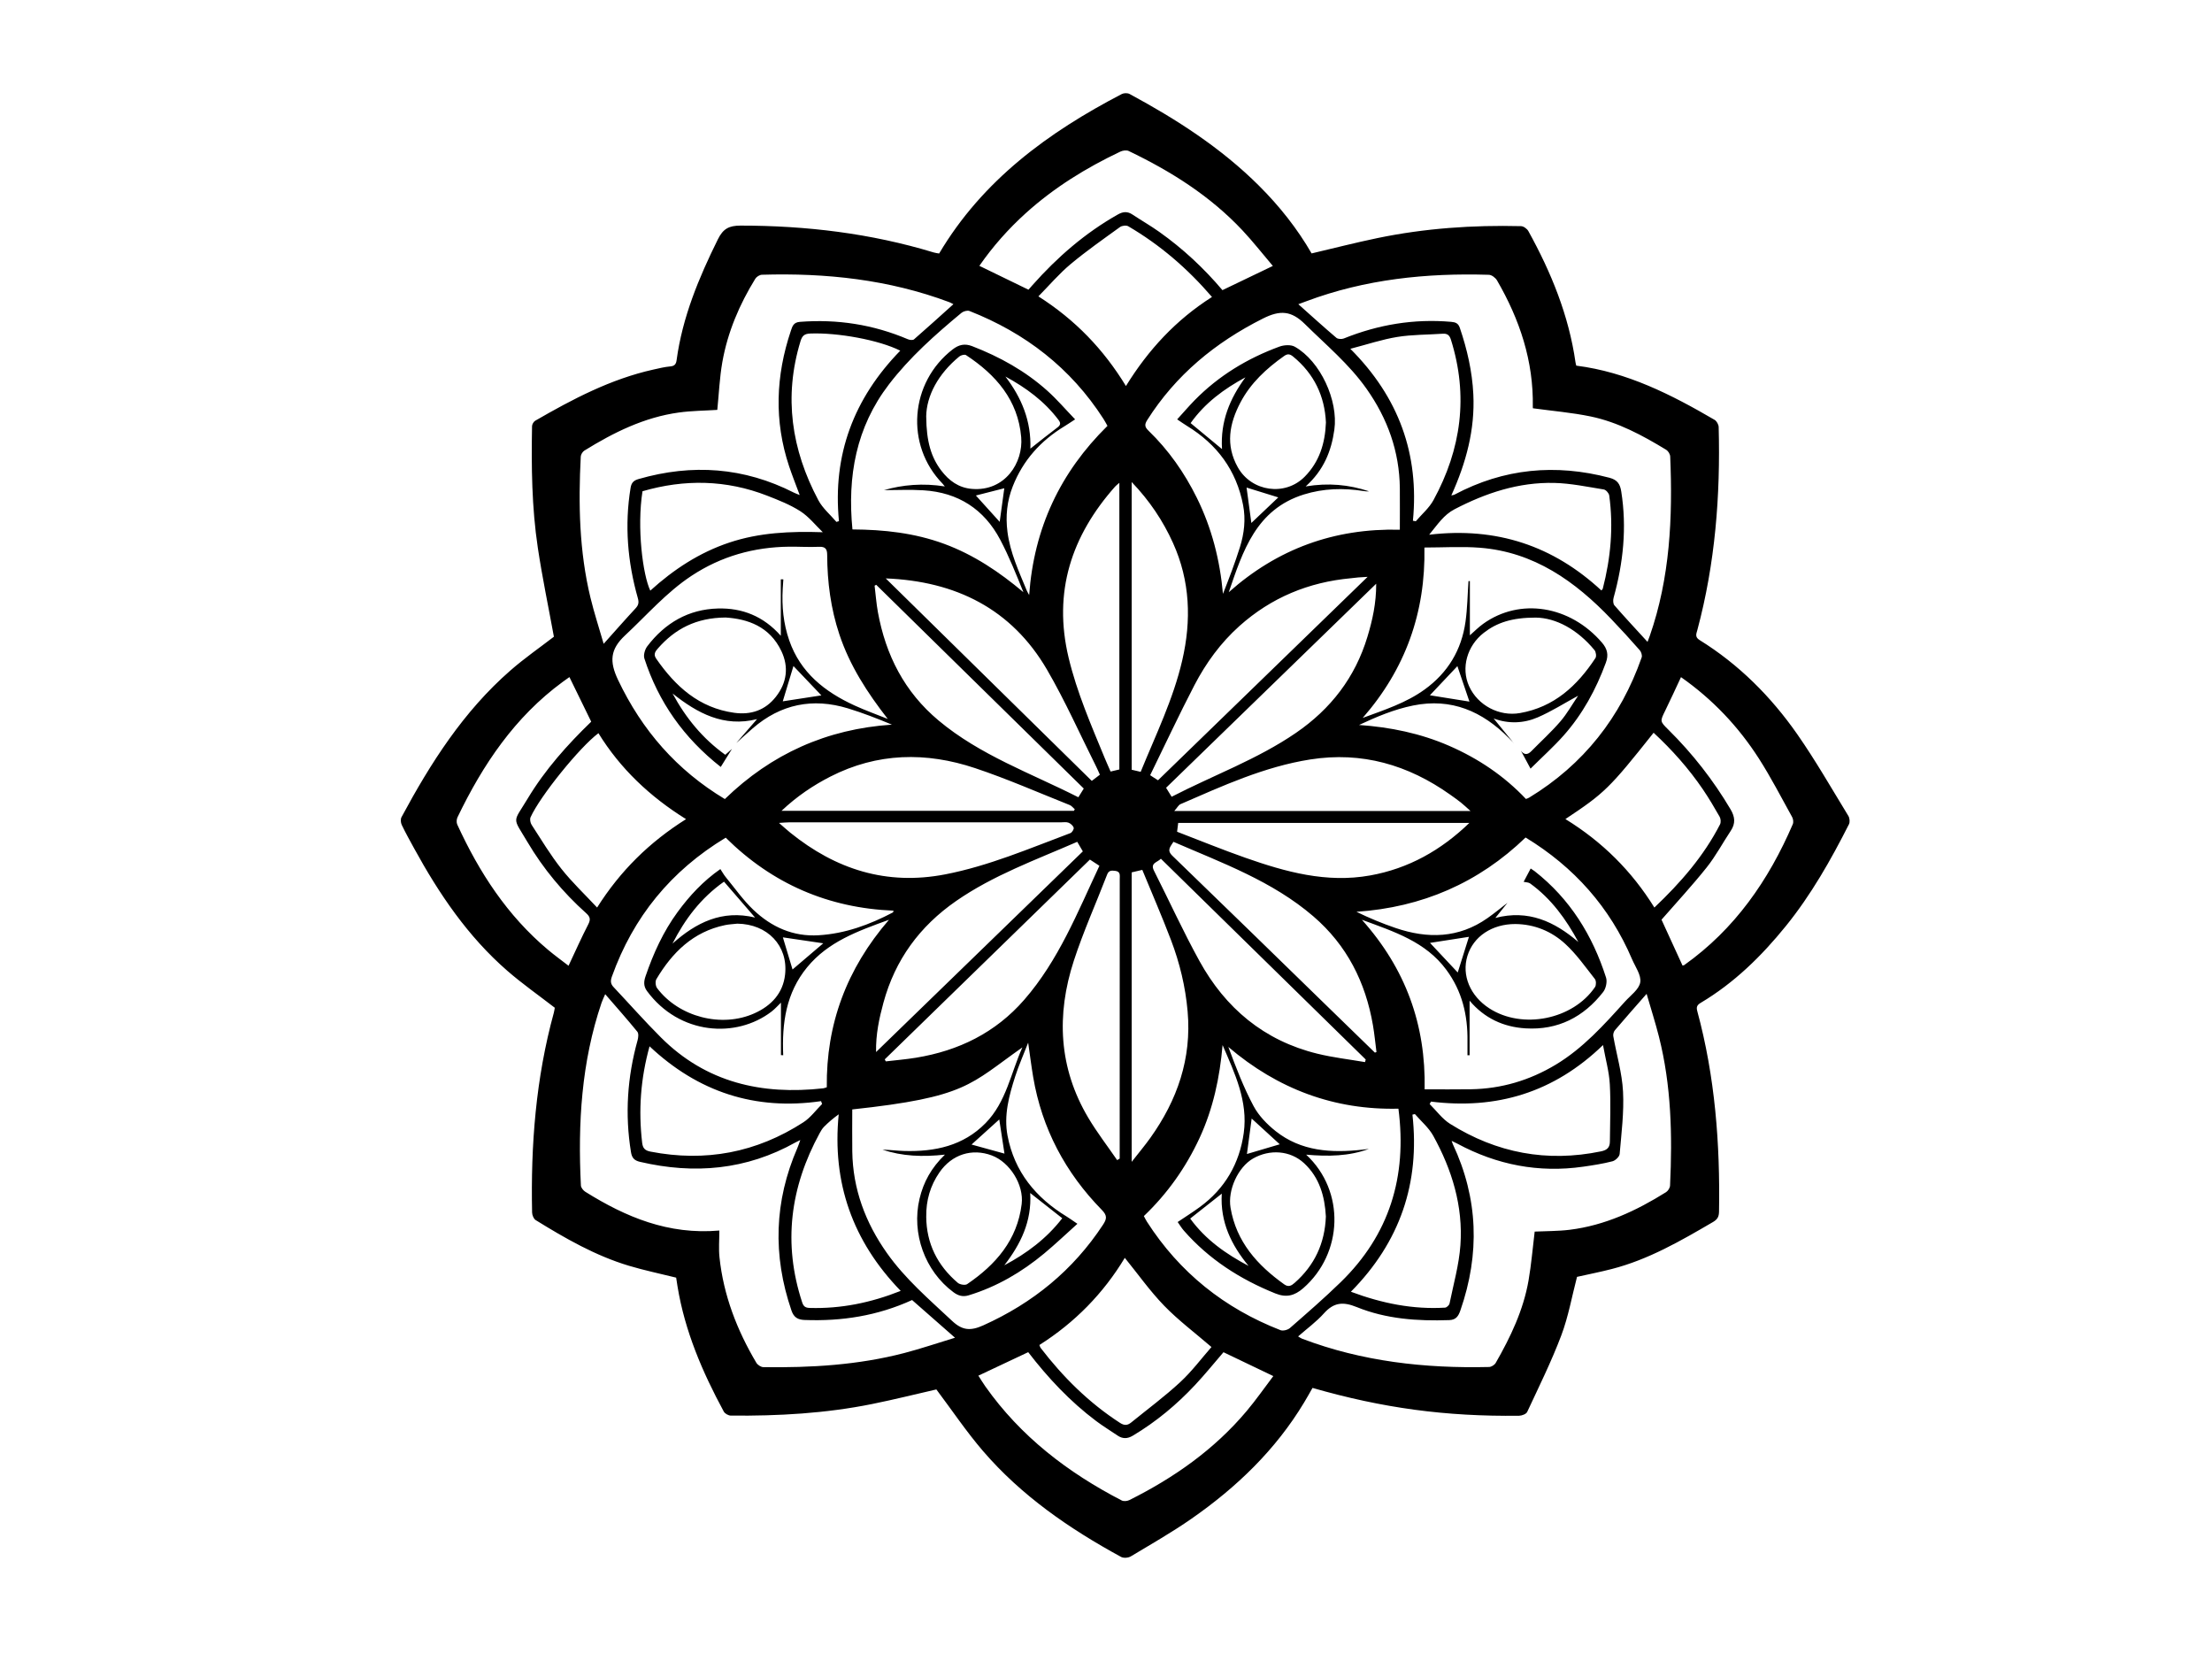 <?xml version="1.0" encoding="UTF-8"?><svg id="a" xmlns="http://www.w3.org/2000/svg" viewBox="0 0 800 600.7"><path d="M200.32,230.22c-1.95-10.67-4.2-21.39-5.82-32.2-2.18-14.54-2.35-29.23-2.08-43.91,.01-.68,.57-1.63,1.15-1.97,13.53-7.81,27.3-15.07,42.73-18.5,2.03-.45,4.06-.96,6.12-1.14,1.58-.14,2.09-.85,2.28-2.26,2.11-15.56,8.04-29.79,14.95-43.74,1.88-3.79,4-4.91,8.12-4.92,23.79,0,47.15,2.79,69.95,9.72,.62,.19,1.27,.25,1.93,.37,15.75-26.52,39.43-43.81,66.07-57.67,.75-.39,2.06-.41,2.8-.02,16.96,9.15,33.09,19.5,46.83,33.2,7.4,7.37,13.84,15.51,19.01,24.46,8.05-1.89,15.9-3.91,23.82-5.55,17.12-3.55,34.47-4.74,51.92-4.31,.92,.02,2.19,.94,2.66,1.8,8.23,14.89,14.61,30.46,17.04,47.44,.05,.36,.16,.71,.28,1.2,18.35,2.32,34.38,10.47,50.02,19.6,.76,.44,1.46,1.71,1.48,2.62,.66,24.79-1.26,49.32-7.71,73.38-.34,1.29-1,2.51,.79,3.62,14.21,8.81,25.83,20.45,35.34,34.06,6.64,9.51,12.41,19.63,18.48,29.54,.48,.78,.62,2.24,.22,3.02-6.55,12.92-13.67,25.5-22.81,36.8-8.81,10.88-18.71,20.59-30.84,27.8-1.31,.78-1.6,1.53-1.21,2.96,6.44,23.75,8.28,48,7.87,72.51-.03,1.83-.55,2.81-2.17,3.76-11.68,6.82-23.37,13.6-36.62,17-4.2,1.08-8.46,1.92-12.57,2.84-1.85,7.06-3.12,14.37-5.7,21.2-3.56,9.42-8.06,18.49-12.32,27.64-.36,.77-1.91,1.36-2.92,1.38-26.61,.32-49.27-2.75-74.72-10.06-.98,1.71-1.97,3.5-3.03,5.25-10.34,17.19-24.49,30.74-40.8,42.09-7.05,4.9-14.54,9.17-21.91,13.59-.91,.54-2.61,.67-3.5,.18-18.64-10.16-36.01-22.1-49.95-38.31-6.01-6.99-11.18-14.71-16.85-22.25-7.24,1.65-15.18,3.64-23.19,5.26-16.86,3.41-33.95,4.36-51.12,4.2-.89,0-2.18-.71-2.58-1.47-7.72-14.27-14.07-29.06-16.72-45.21-.18-1.11-.35-2.22-.5-3.21-5.78-1.44-11.5-2.62-17.07-4.29-12.14-3.64-23.03-9.91-33.74-16.52-.73-.45-1.27-1.81-1.29-2.76-.52-24.41,1.36-48.57,7.86-72.22,.2-.72,.27-1.46,.34-1.81-5.86-4.53-11.75-8.66-17.15-13.35-14.26-12.4-24.69-27.8-33.7-44.25-1.54-2.81-3.11-5.62-4.49-8.51-.38-.79-.48-2.09-.09-2.81,10.53-19.6,22.42-38.23,39.38-53.03,5.1-4.46,10.71-8.34,15.74-12.22Zm344.86,96.28c-1.39,1.73-2.78,3.46-4.37,5.44,11.93-3.11,21.39,1.3,30.02,8.7-4.43-8.23-9.79-15.65-17.43-21.17-.61-.44-1.56-.4-2.35-.59,.82-1.55,1.64-3.11,2.54-4.82,.67,.45,1.06,.68,1.42,.96,12.8,10.02,20.94,23.2,25.84,38.49,.48,1.5-.05,3.94-1.04,5.21-7.08,9.08-16.38,13.85-28.04,13.15-8.05-.48-14.93-3.69-20.27-10.01v19.72h-.77c0-1.69-.02-3.37,0-5.06,.13-9.41-1.93-18.11-7.66-25.85-7.5-10.14-18.75-13.72-30.52-18.07,15.82,17.71,23.14,37.9,22.69,61.31,5.8,0,11.27,.07,16.73-.02,11.01-.18,21.2-3.2,30.65-8.87,9.9-5.95,17.48-14.41,25.09-22.85,2.02-2.24,5.09-4.4,5.51-6.96,.42-2.56-1.79-5.59-2.98-8.37-8.02-18.78-20.93-33.3-38.49-43.99-17.03,16.42-37.41,25.24-61.17,26.87,4.68,2.28,9.35,4.22,14.14,5.85,11.62,3.96,22.86,3.75,33.27-3.58,2.46-1.73,4.79-3.65,7.17-5.48Zm-278.81-57.92c2.46-2.83,4.93-5.66,7.43-8.54-12,3.04-21.57-2.12-30.56-9.27,4.77,8.84,10.91,16.34,19.06,22.17l2.42-2.12c-1.31,2.12-2.63,4.23-4.05,6.52-13.43-10.56-22.53-23.51-27.62-39.22-.41-1.25,.19-3.29,1.04-4.41,6.41-8.43,14.91-13.4,25.58-13.67,8.73-.23,16.43,2.75,22.72,9.87v-20.42l.92,.02c-.08,1.12-.17,2.24-.23,3.36-.37,6.38,.25,12.64,2.36,18.71,4.05,11.66,12.86,18.59,23.6,23.52,3.93,1.8,8.01,3.26,12.03,4.88-7.41-9.51-13.74-19.27-17.5-30.56-3.11-9.33-4.37-18.94-4.41-28.73,0-2.1-.61-3.06-2.92-2.96-3.59,.16-7.2-.07-10.79-.04-12.78,.13-24.62,3.45-35.34,10.52-9.1,6-16.17,14.22-24.05,21.56-5.44,5.07-5.67,9.49-2.54,16.08,8.67,18.25,21.26,32.67,38.63,43.1,16.81-16.33,36.87-25.35,60.42-26.91-5.28-2.2-10.54-4.25-15.92-5.89-12.74-3.88-24.27-1.54-34.4,7.21-1.99,1.72-3.93,3.5-5.89,5.25Zm281.09,.1c-.59-.6-1.17-1.2-1.77-1.8-9.59-9.65-20.76-14.57-34.61-11.76-6.87,1.39-13.23,4.07-19.56,7.04,11.33,.79,22.24,3.03,32.61,7.55,10.5,4.58,19.86,10.86,27.75,19.21,.48-.2,.85-.29,1.16-.49,19.69-11.98,33.09-29.03,40.69-50.69,.25-.72-.14-1.99-.69-2.61-3.37-3.84-6.81-7.62-10.35-11.31-13.06-13.65-27.89-24.21-47.45-25.75-6.55-.52-13.17-.08-20.08-.08,.45,23.53-6.91,44-22.32,61.62,7.83-2.9,15.66-5.41,22.39-10.27,8.41-6.07,13.36-14.31,14.79-24.52,.68-4.85,.74-9.78,1.08-14.68l.5-.02v19.62c1.54-1.34,3.06-2.9,4.8-4.15,13.29-9.56,31.46-6.62,42.98,6.8,1.95,2.27,2.44,4.42,1.4,7.25-3.56,9.68-8.42,18.61-15.27,26.33-3.59,4.05-7.65,7.68-11.97,11.98-1.46-2.72-2.47-4.6-3.48-6.48,1.17,1.55,2.4,1.55,3.74,.19,3.51-3.57,7.23-6.95,10.49-10.73,2.46-2.85,4.32-6.21,6.46-9.35-5.03,2.74-9.63,5.67-14.57,7.81-5.11,2.21-10.6,2.42-15.98,.43,2.51,3.08,4.88,5.98,7.24,8.88Zm-287.3,176.29c0,3.47-.28,6.6,.05,9.67,1.45,13.75,6.33,26.36,13.34,38.17,.46,.77,1.67,1.56,2.54,1.57,17.17,.24,34.23-.76,50.93-5.1,5.98-1.56,11.85-3.56,18.37-5.54-5.6-4.92-10.62-9.32-15.52-13.63-12.52,5.72-25.47,7.72-38.89,7.21-2.44-.09-3.89-.93-4.74-3.43-6.82-19.92-6.25-39.52,2.18-58.85,.34-.77,.58-1.59,1.02-2.79-.88,.44-1.31,.62-1.71,.85-17.8,9.97-36.62,11.63-56.26,7.04-2.13-.5-2.94-1.48-3.27-3.53-2.23-13.67-1.32-27.12,2.39-40.43,.27-.98,.44-2.46-.09-3.1-3.69-4.53-7.58-8.9-11.62-13.57-.53,1.24-.99,2.13-1.31,3.08-7.31,21.49-8.6,43.67-7.48,66.1,.04,.8,.87,1.82,1.61,2.28,14.6,9.11,30,15.62,48.44,14.01Zm294.87,.39c4.21-.2,8.49-.14,12.7-.66,12.73-1.58,24.08-6.88,34.82-13.6,.72-.45,1.41-1.56,1.45-2.4,.85-18.11,.46-36.15-4.03-53.86-1.28-5.04-2.87-10-4.45-15.45-4.16,4.74-7.86,8.92-11.48,13.17-.44,.52-.69,1.47-.57,2.14,1.18,6.68,3.17,13.31,3.52,20.02,.39,7.49-.58,15.06-1.22,22.57-.08,.98-1.54,2.38-2.61,2.65-3.46,.89-7.02,1.44-10.57,1.95-16.07,2.3-31.21-.64-45.47-8.3-.6-.32-1.22-.59-2.12-1.04,.24,.67,.32,.93,.43,1.18,9.23,19.65,9.83,39.69,2.75,60.1-.69,1.99-1.51,3.46-4.06,3.54-11.45,.39-22.81-.39-33.45-4.72-5.02-2.04-8.32-1.66-11.86,2.29-2.72,3.03-6.09,5.49-9.33,8.33,.73,.43,1.04,.67,1.38,.8,21.82,8.3,44.53,10.8,67.69,10.25,.82-.02,1.96-.73,2.38-1.45,5.38-9.38,10.02-19.1,11.89-29.84,1.01-5.83,1.49-11.75,2.22-17.69ZM259.43,148.22c-4.53,.29-9.26,.31-13.91,.95-12.51,1.72-23.58,7.21-34.17,13.77-.65,.4-1.27,1.41-1.31,2.16-.89,17.16-.56,34.26,3.52,51.07,1.32,5.44,3.07,10.78,4.76,16.64,4.17-4.65,7.78-8.78,11.51-12.79,1.1-1.18,1.31-2.13,.85-3.74-3.71-13.08-4.84-26.36-2.62-39.86,.31-1.91,1.13-2.68,2.91-3.2,19.37-5.58,38.11-4.26,56.17,4.93,.6,.3,1.24,.52,2.08,.86-1.37-3.7-2.7-7.02-3.83-10.4-5.47-16.39-4.83-32.72,.63-48.98,.54-1.6,.92-3.06,3.25-3.24,13.55-1.05,26.55,.96,39.06,6.28,.65,.28,1.81,.42,2.23,.05,4.77-4.15,9.44-8.4,14.25-12.72-.66-.33-1.06-.58-1.49-.74-21.87-8.19-44.59-10.6-67.75-9.91-.83,.02-1.96,.72-2.4,1.44-5.75,9.32-10,19.3-11.92,30.11-1.01,5.73-1.25,11.59-1.83,17.32Zm265.46,30.94c.63-.16,.91-.17,1.13-.29,17.87-9.5,36.55-11.24,56.05-6.11,2.9,.76,3.86,2.29,4.28,4.99,2.06,13.04,.73,25.81-2.78,38.44-.23,.84-.19,2.16,.32,2.73,3.85,4.41,7.84,8.69,11.96,13.19,.29-.76,.55-1.42,.79-2.09,7.36-21.09,8.34-42.93,7.41-64.96-.04-.84-.72-1.96-1.43-2.4-8.58-5.21-17.42-10-27.33-12.06-6.79-1.41-13.75-1.98-20.88-2.96,.02,.21-.06-.15-.05-.51,.3-16.55-4.74-31.61-12.95-45.75-.55-.94-1.91-1.98-2.92-2.01-22.58-.69-44.74,1.58-66.07,9.58-.9,.34-1.79,.67-2.86,1.06,4.81,4.28,9.22,8.29,13.75,12.14,.57,.49,1.93,.55,2.69,.25,12.48-5.03,25.38-7.19,38.83-6.02,1.6,.14,2.57,.52,3.13,2.16,2.66,7.81,4.49,15.79,4.89,24.05,.62,12.75-2.59,24.7-7.96,36.57Zm-82.73,198.78c-1.01,11.66-3.4,22.94-8.32,33.57-4.94,10.65-11.61,20.09-20.15,28.24,.41,.75,.72,1.43,1.13,2.06,11.79,18.36,28.01,31.29,48.28,39.19,.93,.36,2.64-.08,3.43-.77,6.2-5.42,12.43-10.82,18.33-16.56,17.61-17.13,24.1-38.12,20.9-62.76-23.12,.56-43.61-7.06-61.51-22.32,2.75,7.41,5.51,14.64,9.13,21.4,1.85,3.47,4.87,6.58,8,9.06,9.23,7.31,20.11,7.92,31.28,6.7,.8-.09,1.61-.19,2.41-.29-7.21,2.66-14.66,2.78-22.68,2.08,14.21,13.18,13.38,35.7-1.07,48.3-3.16,2.75-6.15,3.47-10.06,1.89-12.74-5.13-24.02-12.34-33.12-22.74-.83-.95-1.49-2.06-2.22-3.09,2.88-1.94,5.52-3.59,8.02-5.43,9.11-6.65,14.36-15.82,15.88-26.79,1.58-11.4-3.24-21.57-7.65-31.75Zm-133.93,23.24c0,5.05-.06,10.14,.01,15.24,.2,13.58,4.76,25.7,12.52,36.69,6.61,9.36,15.26,16.75,23.55,24.52,3.73,3.5,6.68,3.72,11.32,1.63,17.92-8.07,32.46-19.92,43.27-36.35,1.37-2.09,1.64-3.31-.4-5.38-13.18-13.45-21.68-29.41-24.84-48.07-.66-3.91-1.15-7.84-1.81-12.42-1.74,4.49-3.43,8.28-4.69,12.21-2.23,6.95-4.17,14.05-2.77,21.43,2.49,13.09,10.24,22.45,21.4,29.25,.94,.57,1.82,1.23,3.87,2.61-4.25,3.82-8.01,7.4-12,10.72-8.13,6.76-17.12,12.03-27.31,15.14-2.15,.66-3.83,.14-5.54-1.13-10.32-7.66-15.21-21.28-12.25-33.78,1.42-6.01,4.24-11.19,9.19-15.96-8.13,.88-15.46,.6-22.58-1.8,2.64,.05,5.25,.41,7.88,.48,11.04,.3,21.3-1.83,29.39-10.07,7.5-7.65,9.14-18.14,13.32-27.39-19.09,13.42-20,17.97-61.56,22.44Zm198.04-209.63c0-5.23,.04-10.12,0-15.01-.14-13.28-4.44-25.18-12.05-35.96-6.28-8.9-14.61-15.82-22.28-23.39-4.9-4.84-8.95-5.14-15.17-2.01-17.26,8.67-31.51,20.39-41.88,36.75-.99,1.57-.91,2.47,.46,3.79,7.28,7.03,13.01,15.22,17.49,24.27,5.41,10.93,8.37,22.54,9.46,34.75,2.22-5.6,4.36-11.2,6.15-16.92,1.53-4.91,2.12-10.02,1.14-15.13-2.42-12.61-9.42-22.03-20.3-28.68-1.1-.67-2.14-1.42-3.55-2.36,2.26-2.48,4.22-4.77,6.32-6.92,8.7-8.86,19.07-15.14,30.66-19.39,1.66-.61,4.13-.77,5.57,.04,9.27,5.24,15.76,19.48,14.3,29.97-1.09,7.81-3.86,14.69-10.38,20.55,8.25-1.38,15.66-.64,22.89,1.75-.66,.1-1.3,.02-1.94-.08-7.29-1.16-14.52-.97-21.6,1.24-17.28,5.39-22.06,20.44-27.16,35.34,17.59-15.65,38.12-23.18,61.86-22.6Zm-105.74-37.56c-.53-.92-.96-1.76-1.47-2.55-11.82-18.37-28.24-31.04-48.44-38.98-.78-.3-2.2,.1-2.9,.68-9.48,7.87-18.7,16.04-26.23,25.87-11.88,15.5-15.07,33.23-13.19,52.44,11.35,.06,22.46,1.27,33.14,5.2,10.69,3.93,19.99,10.18,28.69,17.5-2.63-6.51-5.19-12.93-8.4-19.01-5.84-11.05-15.23-17.06-27.73-17.84-4.92-.31-9.88-.05-14.31-.05,6.72-1.96,14.1-2.61,22.02-1.35-.49-.61-.64-.82-.82-1.01-13.6-13.94-11.87-36.55,3.65-48.54,2.25-1.74,4.39-2.21,7.07-1.17,9.96,3.85,19.19,8.97,27.16,16.11,3.48,3.12,6.55,6.71,10.06,10.36-1.69,1.1-2.76,1.83-3.86,2.5-8.6,5.22-14.99,12.31-18.7,21.74-2.09,5.31-2.63,10.75-1.91,16.41,.96,7.52,4.11,14.28,6.95,21.17,.2,.5,.5,.96,.9,1.7,1.74-24.19,11.2-44.3,28.31-61.16Zm-138.06,148.92c-19.81,11.96-33.45,28.66-41.17,50.23-.56,1.57-.5,2.64,.61,3.81,5.71,6.06,11.23,12.32,17.12,18.2,16.33,16.32,36.44,20.88,58.71,18.4,.35-.04,.68-.2,1.28-.38-.26-22.79,7.15-42.81,22.49-60.57-11.42,4.14-22.02,7.96-29.59,17.17-7.66,9.32-9.16,20.27-8.66,31.82l-.82-.05v-18.97c-1.06,1.01-2.16,2.29-3.48,3.29-12.71,9.68-33.2,8.45-44.97-7.49-1.3-1.76-1.16-3.49-.52-5.34,2.82-8.26,6.41-16.15,11.59-23.22,4.32-5.9,9.26-11.22,15.47-15.54,.68,1.02,1.22,2.02,1.92,2.88,3.29,4,6.3,8.33,10.03,11.87,6.52,6.19,14.33,9.75,23.61,9.18,9.61-.59,18.41-3.82,26.84-8.25,.11-.06,.12-.32,.23-.64-23.59-.96-43.8-9.68-60.68-26.38Zm109.38,186.06c-6.03,2.84-11.96,5.64-18.01,8.49,.86,1.33,1.63,2.62,2.5,3.85,12.78,18.13,29.83,31.18,49.33,41.27,.72,.38,2.01,.26,2.78-.13,16.14-8.07,30.71-18.28,42.41-32.19,3.42-4.06,6.46-8.45,9.65-12.65-6.45-3.09-12.29-5.89-18.02-8.63-3.4,3.94-6.66,7.99-10.21,11.78-6.68,7.15-14.15,13.37-22.58,18.4-1.93,1.15-3.69,1.2-5.54-.06-2.57-1.76-5.25-3.38-7.74-5.25-9.45-7.09-17.44-15.65-24.55-24.88Zm.11-384.21c.46-.52,.94-1.09,1.44-1.64,8.97-10.12,19.06-18.88,30.89-25.56,1.85-1.05,3.45-1.19,5.25,0,3.23,2.14,6.6,4.07,9.75,6.31,8.52,6.04,16.12,13.12,22.82,21.05,6.03-2.89,11.93-5.72,18.23-8.75-3.75-4.41-7.18-8.81-10.99-12.87-11.68-12.45-25.87-21.38-41.15-28.7-.81-.39-2.17-.18-3.04,.24-12.35,5.85-23.9,12.98-34.09,22.17-6.33,5.71-11.96,12.04-16.87,19.12,6,2.91,11.81,5.74,17.76,8.63ZM205.94,244.84c-.89,.64-1.66,1.18-2.42,1.73-17.34,12.71-28.89,29.92-38.06,48.97-.35,.73-.42,1.89-.09,2.61,7.92,17.28,18.1,32.96,32.83,45.31,2.4,2.02,4.96,3.86,7.42,5.77,2.48-5.27,4.66-10.18,7.12-14.95,.93-1.8,.7-2.76-.75-4.06-8.37-7.5-15.51-16.07-21.23-25.74-5.52-9.32-5.36-6.65,.1-15.73,6.27-10.43,14.34-19.45,22.96-27.78-2.63-5.39-5.18-10.62-7.88-16.13Zm402.01,.03c-2,4.26-3.79,8.21-5.7,12.1-1.9,3.87-1.95,3.85,1.16,6.92,8.72,8.62,16.2,18.2,22.46,28.76,1.64,2.77,1.85,5.13,.07,7.8-2.93,4.4-5.43,9.13-8.71,13.24-5.17,6.49-10.83,12.58-16.32,18.88,2.44,5.33,5.02,10.96,7.59,16.57,.24-.05,.45-.03,.59-.13,18.3-12.99,30.55-30.65,39.3-50.98,.3-.71,.15-1.87-.24-2.58-3.94-7.1-7.66-14.34-12.03-21.16-7.41-11.55-16.73-21.41-28.17-29.43Zm-169.8,242.24c-6.08-5.24-12.02-9.69-17.12-14.95-5.15-5.32-9.47-11.45-14.23-17.31-7.72,12.83-18.08,23.41-30.89,31.52,.21,.51,.26,.8,.42,1.01,8.13,10.59,17.48,19.88,28.76,27.17,1.58,1.02,2.73,.89,4.02-.16,5.94-4.83,12.12-9.4,17.72-14.58,4.25-3.94,7.77-8.67,11.3-12.69Zm.18-379.72c-8.91-10.36-18.84-18.87-30.28-25.57-.72-.42-2.26-.24-2.98,.28-6.04,4.37-12.17,8.65-17.88,13.42-4.14,3.46-7.68,7.63-11.64,11.65,13.35,8.5,23.57,19.16,31.66,32.42,8.1-13.12,18.09-23.91,31.12-32.2Zm127.83,188.8c13.35,8.22,23.97,18.77,32.17,31.99,9.51-9.02,17.84-18.59,23.74-30.07,.37-.73,.28-2.04-.14-2.77-1.91-3.36-3.89-6.7-6.06-9.9-5.12-7.52-11.13-14.27-17.82-20.47-15.99,20.11-17.66,21.76-31.89,31.21Zm-318.05,.02c-13.13-8.18-23.78-18.28-31.68-31.08-6.76,5.03-21.11,22.78-24.54,30.39-.33,.73-.09,2.03,.38,2.75,3.49,5.38,6.81,10.92,10.78,15.93,3.87,4.89,8.46,9.22,12.9,13.98,8.41-13.3,18.91-23.62,32.17-31.97Zm155.92,123.31l.92-.56c0-2.46,0-4.91,0-7.37,0-31.24,.01-62.48,.02-93.72,0-1.28,.36-2.73-1.67-2.96-1.32-.15-2.3-.21-2.9,1.36-4,10.38-8.59,20.57-12.03,31.13-6.38,19.56-5.5,38.76,5.23,56.82,3.15,5.3,6.94,10.21,10.44,15.3Zm5.26-104.05v104.67c2.61-3.34,4.78-5.92,6.74-8.66,9.77-13.68,14.99-28.7,13.49-45.74-.78-8.92-2.86-17.53-6.03-25.85-3.25-8.53-6.89-16.9-10.36-25.33-1.61,.38-2.7,.64-3.84,.9Zm-127.57-17.9c1.72,1.49,2.88,2.55,4.1,3.54,16.44,13.27,34.79,19.17,55.99,15.08,15.77-3.05,30.42-9.35,45.32-14.93,.6-.22,1.34-1.45,1.18-1.95-.23-.75-1.1-1.52-1.88-1.82-.83-.32-1.87-.12-2.81-.12-32.75,0-65.49-.01-98.24,0-1,0-1.99,.11-3.66,.21Zm249.71,0h-105.32c-.13,1.07-.26,2.08-.4,3.2,8.27,3.17,16.38,6.49,24.64,9.39,14.62,5.14,29.44,9.25,45.2,6.41,13.87-2.49,25.64-9.11,35.88-19.01Zm-126.61-122.97c-.75,.66-1.19,.97-1.54,1.37-15.81,17.83-22.48,38.11-16.81,61.83,3.02,12.64,8.19,24.48,13.11,36.42,.67,1.62,1.4,3.22,2.08,4.78,1.23-.29,2.13-.5,3.17-.75v-103.65Zm4.47-.28v104.03c1.12,.26,2.11,.49,3.25,.76,5.45-13.36,11.78-26.26,15.03-40.3,3.35-14.47,2.88-28.71-3.33-42.45-3.63-8.03-8.45-15.26-14.95-22.05Zm-19.69,130.09c-15.04,6.56-30.33,12.06-43.8,21.4-13.2,9.15-22.07,21.27-26.29,36.77-1.55,5.69-2.79,11.44-2.67,17.85,25.17-24.42,49.98-48.5,74.78-72.56-.68-1.17-1.25-2.14-2.02-3.46Zm107.64,76.23l.58-.2c-.42-3.23-.72-6.47-1.27-9.67-2.68-15.6-9.42-28.98-21.57-39.42-14.83-12.74-32.91-19.27-50.59-26.94-1.05,1.77-2.57,2.95-.35,5.08,19.07,18.41,38.03,36.93,57.03,55.42,5.39,5.25,10.79,10.49,16.18,15.73Zm-103.08-69.79c-24.88,24.23-49.53,48.23-74.18,72.23l.39,.73c3.63-.43,7.28-.73,10.89-1.32,15.43-2.52,28.8-9.04,39.17-20.96,12.41-14.25,19.28-31.62,27.19-48.45-1.28-.83-2.37-1.54-3.45-2.25Zm25.69-.32c-1.29,1.36-3.93,1.49-2.5,4.32,5.49,10.87,10.56,21.97,16.43,32.63,9.41,17.09,23.39,28.82,42.62,33.54,5.67,1.39,11.52,2.06,17.28,3.05l.25-.94c-24.6-24.11-49.2-48.22-74.08-72.6Zm-99.52-101.38c24.81,24.37,49.61,48.74,74.53,73.23l2.93-2.24c-.5-1.09-.89-2.04-1.35-2.95-5.88-11.71-11.2-23.74-17.78-35.04-12.83-22-33.04-32-58.33-32.99Zm177.38,1.94c-25.63,24.89-50.78,49.31-75.98,73.78,.74,1.2,1.31,2.13,2.01,3.25,15.1-7.79,30.97-13.52,44.94-23.09,12.64-8.67,21.43-20.07,25.87-34.76,1.82-6.02,3.19-12.13,3.17-19.17Zm-180.81,.38l-.59,.32c.39,3.18,.62,6.4,1.19,9.55,2.84,15.56,9.6,28.87,21.95,39.2,15.03,12.57,33.32,19.02,50.55,27.76,.74-1.18,1.37-2.19,1.96-3.15-25.12-24.66-50.1-49.17-75.07-73.68Zm101.91,70.69c25.25-24.51,50.27-48.78,75.81-73.57-1.73,.11-2.58,.15-3.42,.22-.85,.08-1.69,.2-2.54,.28-15.34,1.4-28.9,6.99-40.42,17.3-6.78,6.07-12.08,13.35-16.24,21.34-5.56,10.69-10.66,21.62-16.03,32.59,.54,.36,.77,.51,1.01,.67,.63,.41,1.27,.81,1.82,1.16Zm-93.06,184.64c-17.39-17.94-24.87-39.12-22.42-63.85-2.16,1.56-3.79,2.98-5.31,4.51-.65,.66-1.14,1.51-1.59,2.33-10.64,19.51-13.33,39.83-6.31,61.18,.52,1.57,1.26,1.95,2.8,2,11.21,.31,21.94-1.85,32.83-6.17Zm206.07-173.54c-1.52-1.35-2.47-2.26-3.5-3.08-1.26-1-2.57-1.92-3.88-2.85-15.21-10.77-31.9-15.63-50.56-12.7-16.6,2.61-31.71,9.55-46.93,16.16-.72,.31-1.16,1.24-2.25,2.47h107.14Zm-43.26,173.85c11.4,4.25,22.49,6.44,34.07,5.75,.59-.04,1.5-.9,1.62-1.5,1.43-7.01,3.42-13.99,3.93-21.08,1-14.13-3.05-27.3-9.83-39.57-1.63-2.94-4.39-5.25-6.64-7.85l-.88,.21c2.74,24.72-4.45,46-22.27,64.05Zm-100.17-173.9l.32-.57c-.6-.52-1.12-1.24-1.82-1.52-11.39-4.53-22.64-9.49-34.25-13.36-17.7-5.91-35.32-5.61-52.31,3.06-6.3,3.22-12.11,7.13-17.69,12.39h105.74Zm-62.8-166.4c-7.69-3.88-22.69-6.6-32.59-6.2-2.06,.08-2.89,.81-3.48,2.75-6.15,20.12-3.28,39.24,6.44,57.51,1.57,2.95,4.34,5.26,6.55,7.86l.91-.28c-2.34-24,5.35-44.37,22.16-61.63Zm185.41,61.5l1.05,.18c2.16-2.54,4.83-4.79,6.39-7.65,10.06-18.42,12.68-37.73,6.31-58-.53-1.68-1.33-2.27-3-2.16-5.47,.38-11,.29-16.38,1.16-5.51,.89-10.87,2.7-17,4.29,17.54,17.56,24.96,38.1,22.63,62.18Zm6.52,210.03l-.46,.91c2.45,2.42,4.56,5.38,7.4,7.16,16.82,10.53,35,13.99,54.56,9.94,2.39-.49,3.21-1.54,3.22-3.63,.05-6.89,.35-13.79-.03-20.65-.25-4.53-1.53-9-2.46-14.16-17.81,17.23-38.56,23.37-62.23,20.44Zm-220.2,.88l-.37-1.03c-23.86,3.46-44.48-3.31-62.03-19.83-3.25,11.73-4.05,23.12-2.68,34.84,.23,1.95,.94,2.84,3.02,3.24,19.87,3.86,38.34,.36,55.3-10.61,2.59-1.68,4.52-4.38,6.76-6.61Zm.26-206.76c-2.67-2.57-5.04-5.61-8.1-7.58-3.69-2.37-7.89-4.02-12.01-5.63-14.85-5.78-29.92-6.03-45.1-1.61-2.09,13.18,.11,30.3,2.82,35.94,8.42-7.64,17.74-13.77,28.57-17.38,10.85-3.62,22-4.13,33.81-3.74Zm219.3,.9c24.41-2.88,44.88,4.03,62.28,20.16,.28-.34,.46-.46,.5-.62,2.87-11.1,3.91-22.33,2.34-33.72-.11-.83-1.18-2.05-1.96-2.18-5.96-.96-11.94-2.23-17.94-2.37-12.85-.3-24.71,3.62-36.04,9.52-3.92,2.04-6.07,5.43-9.18,9.21Zm-181.9-42.7c.06,9.06,1.82,14.74,5.44,19.5,2.79,3.66,6.28,6.23,11.07,6.63,12.01,1,18.63-9.53,17.84-18.69-1.15-13.45-9.16-22.6-19.96-29.69-.5-.33-1.82,.02-2.4,.49-7.66,6.27-11.92,14.26-12,21.76Zm144.56,2.11c-.44-9.51-4.25-17.6-11.89-23.85-1.09-.89-1.95-1.09-3.22-.19-6.42,4.53-12.1,9.77-15.8,16.79-4.02,7.63-5.49,15.42-.94,23.49,4.97,8.81,17.11,10.55,24.2,3.34,5.25-5.34,7.35-11.96,7.65-19.57Zm-.02,287.13c-.39-7.22-2.28-14.08-7.87-19.26-5.01-4.64-12.43-5.14-18.44-1.72-5.45,3.11-9.25,11.41-8.17,17.8,2.08,12.33,9.68,20.77,19.43,27.73,1.54,1.1,2.62,.45,3.74-.54,7.19-6.32,10.94-14.27,11.31-24.02Zm-144.54,.04c.07,9.76,4.07,17.69,11.42,23.95,.76,.64,2.66,.96,3.38,.47,10.35-7.04,18.13-15.94,19.72-28.95,.85-6.96-4.27-15.15-10.82-17.59-7.15-2.67-14.41-.38-18.9,6.11-3.32,4.79-4.88,10.16-4.79,16.01Zm-68.3-105.93c-1.5,.17-3.02,.22-4.49,.53-11.5,2.4-19.06,9.88-24.81,19.55-.46,.78-.3,2.47,.26,3.22,7.84,10.45,23.38,14.47,35.25,9.1,6.05-2.73,10.31-7.23,11.05-14.03,1.14-10.44-6.4-18.23-17.26-18.37Zm281.37,.13c-8.42-.02-15.18,4.48-17.34,11.54-2.14,7,.98,14.46,7.93,18.96,11.92,7.71,30.21,4.08,38.22-7.71,.46-.68,.44-2.3-.06-2.92-3.43-4.35-6.66-8.98-10.72-12.7-4.95-4.54-11.1-7.1-18.03-7.17Zm7.4-110.81c-8.69,0-14.12,1.84-18.84,5.52-6.05,4.71-8.26,12.7-5.31,19.25,3.14,6.99,10.93,11.06,18.39,9.76,12.38-2.16,20.71-9.86,27.32-19.89,.42-.63,.2-2.22-.33-2.87-6.14-7.47-13.95-11.67-21.23-11.77Zm-293.02-.03c-10.72,.08-18.31,4.14-24.47,11.16-.96,1.09-1.74,2.14-.63,3.73,6.96,10.05,15.5,17.79,28.18,19.56,6.07,.85,11.27-.91,15.1-5.79,3.95-5.03,4.74-10.71,2-16.49-4.24-8.97-12.24-11.66-20.18-12.17Zm-.58,95.52c-8.4,5.91-14.17,13.62-18.63,22.4,8.53-7.62,17.93-12.31,29.86-9.42-3.8-4.4-7.44-8.6-11.23-12.98Zm110.74,112.59c.61,10.32-3.5,18.54-9.36,26.13,8.11-4.31,15.26-9.64,20.95-17.01-3.82-3.01-7.44-5.85-11.59-9.12Zm78.99,26.38c-6.26-7.58-10.33-15.89-9.71-26.15-3.98,3.14-7.64,6.03-11.42,9.01,5.59,7.69,13.01,12.84,21.13,17.13Zm-9.62-295.4c-.64-10.02,2.85-18.31,8.47-25.94-7.76,4.19-14.64,9.25-19.83,16.55,3.76,3.11,7.36,6.08,11.36,9.4Zm-69.3-.17c3.47-2.73,6.55-5.23,9.72-7.6,1.19-.88,1.34-1.59,.45-2.76-5.11-6.79-11.77-11.66-19.21-15.7,5.84,7.66,9.37,16.07,9.03,26.06Zm-86.03,188.36c3.12-2.66,7.21-6.14,11.11-9.47-5.23-.77-10.27-1.51-14.6-2.15,1.21,4.01,2.58,8.59,3.49,11.62Zm240.46-109.7c-3.09,3.27-6.66,7.05-9.95,10.54,4.82,.77,9.92,1.58,14.3,2.29-1.42-4.19-2.94-8.67-4.35-12.82Zm.12,110.78c1.32-4.2,2.78-8.86,4.05-12.89-4.24,.66-9.35,1.45-14.08,2.19,3.33,3.56,6.95,7.42,10.03,10.7Zm-244.11-98.05c4.37-.67,9.39-1.45,13.96-2.15-3.4-3.58-7-7.35-10.1-10.61-1.23,4.08-2.59,8.56-3.86,12.76Zm169.58,150.88c-.59,4.38-1.19,8.91-1.71,12.81,3.81-1.13,8.01-2.37,11.87-3.51-3.25-2.97-6.77-6.2-10.16-9.31Zm-99.74-225.31c2.47,2.74,5.78,6.4,8.61,9.53,.5-3.62,1.13-8.2,1.67-12.15l-10.28,2.62Zm109.37,.68c-3.66-1.13-7.7-2.39-11.47-3.55,.56,4.13,1.16,8.61,1.73,12.8,3.18-3.02,6.55-6.22,9.74-9.25Zm-110.94,234.02c3.81,1.05,7.95,2.19,11.91,3.28-.61-4.01-1.27-8.35-1.88-12.35-3.41,3.09-6.92,6.27-10.03,9.07Z"/></svg>